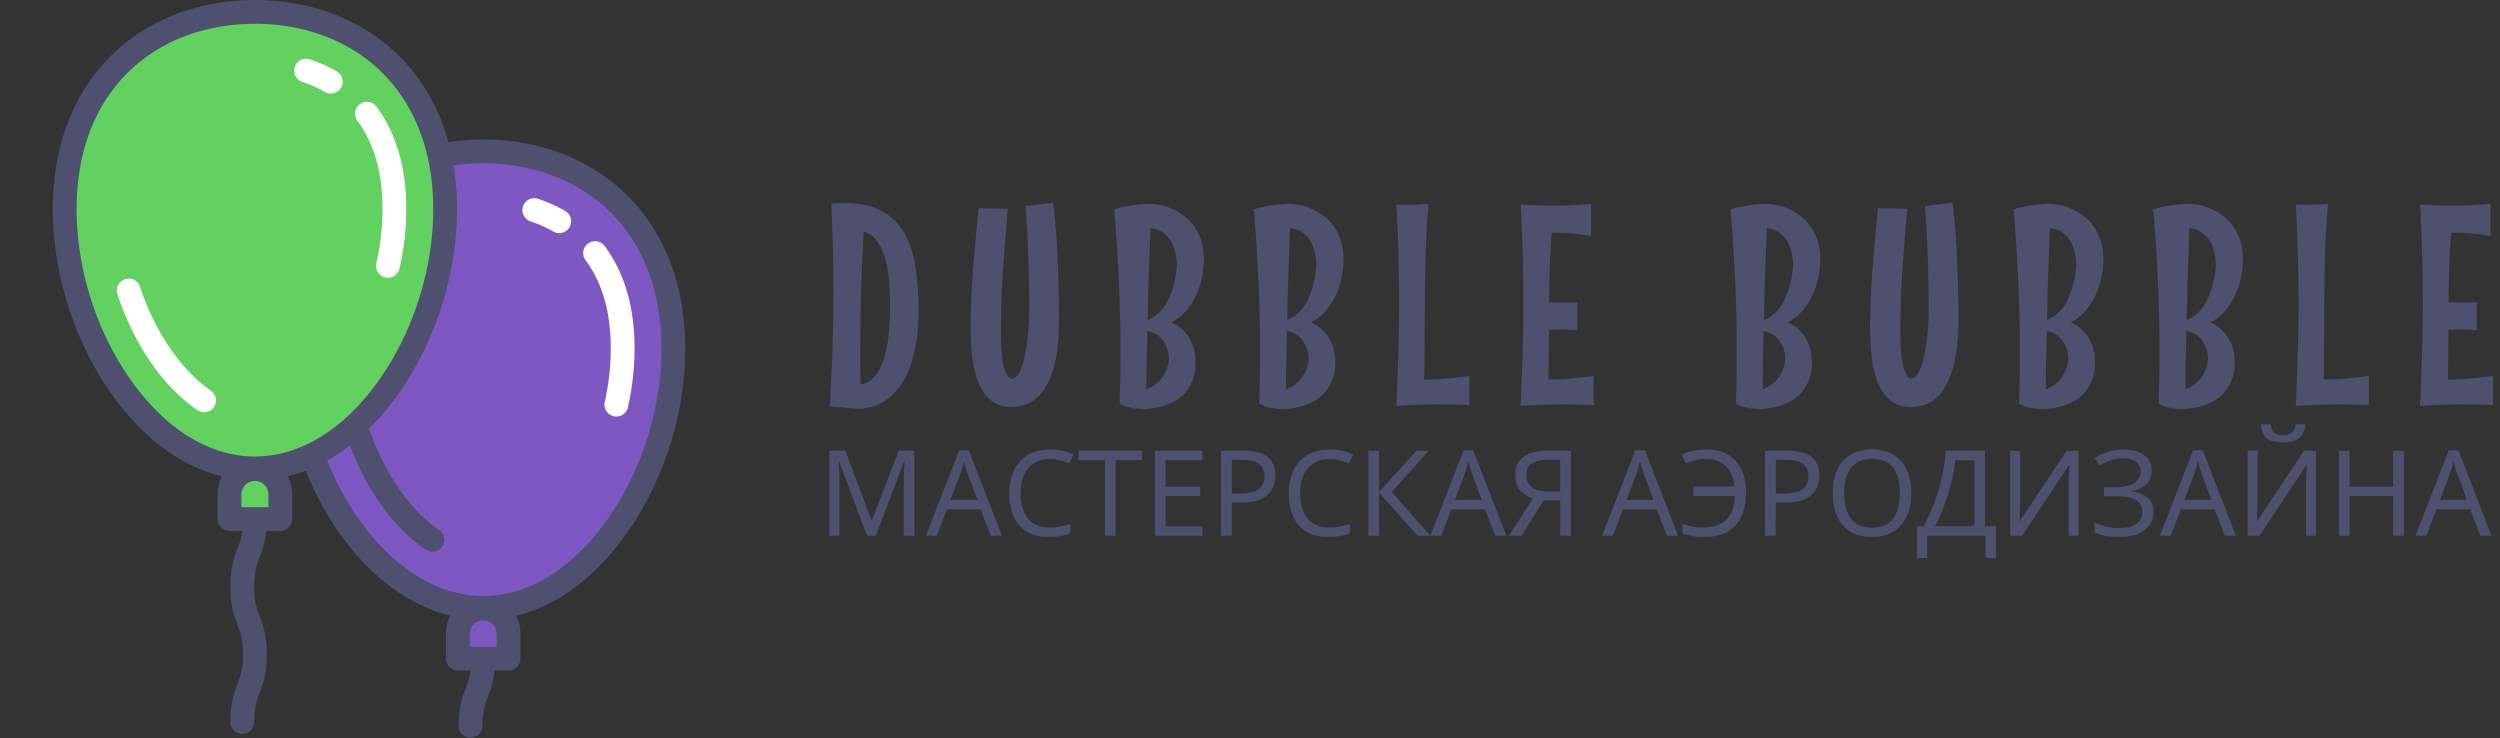 <svg width="210" height="62" fill="none" xmlns="http://www.w3.org/2000/svg"><rect width="100%" height="100%" fill="#333333" stroke="none"/><g clip-path="url(#clip0)"><path d="M56 29.5C56 39.993 49.06 51 40.5 51 31.94 51 25 42.493 25 32s6.94-19 15.5-19C49.06 13 56 19.007 56 29.5z" fill="#7E57C2"/><ellipse cx="40.5" cy="53" rx="2.5" ry="2" fill="#7E57C2"/><path d="M37.5 18c0 10.493-6.887 21-16 21s-16-9.507-16-20 6.887-18 16-18 16 6.507 16 17z" fill="#62D15F"/><circle cx="21.5" cy="40.5" r="2.5" fill="#62D15F"/><path d="M25.361 6.867c.69.228 1.343.52 1.942.866a.999.999 0 001.002-1.728 12.317 12.317 0 00-2.319-1.034.999.999 0 00-.625 1.896zm6.771 10.69c0 1.49-.173 3.013-.514 4.526a.999.999 0 101.948.44c.374-1.658.563-3.328.563-4.966 0-3.487-.85-6.391-2.53-8.633a.999.999 0 00-1.598 1.197c1.414 1.889 2.13 4.39 2.13 7.436zM17.71 32.806c-2.481-1.693-4.7-4.939-5.936-8.683a.999.999 0 10-1.896.626c1.388 4.208 3.833 7.747 6.707 9.707a.998.998 0 101.125-1.65z" fill="#fff"/><path d="M52.581 16.309c-3.04-2.961-7.3-4.592-11.994-4.592-.99 0-1.97.073-2.922.216-.792-2.877-2.226-5.363-4.257-7.341C30.368 1.63 26.108 0 21.413 0 16.72 0 12.46 1.63 9.42 4.592c-3.26 3.174-4.982 7.657-4.982 12.965 0 5.406 1.772 11.033 4.86 15.439 2.634 3.755 5.883 6.172 9.353 7.013a3.109 3.109 0 00-.366 1.466v2.13a1 1 0 00.999 1h1.072c-.08.614-.237 1.03-.41 1.49-.279.744-.596 1.589-.596 3.19 0 1.6.317 2.446.597 3.19.251.672.469 1.252.469 2.492s-.218 1.819-.47 2.49c-.279.746-.596 1.59-.596 3.192a.999.999 0 001.998 0c0-1.24.217-1.82.469-2.49.28-.746.596-1.59.596-3.192s-.317-2.447-.596-3.192c-.252-.671-.47-1.251-.47-2.49 0-1.239.218-1.818.47-2.489.214-.572.45-1.204.549-2.191h1.179a.999.999 0 00.998-.999v-2.13a3.11 3.11 0 00-.366-1.466 12.423 12.423 0 001.496-.466c2.624 6.453 7.173 10.944 12.155 12.175-.235.44-.37.941-.37 1.474v2.13a1 1 0 001 .999h1.072c-.082.614-.238 1.03-.41 1.49-.28.745-.596 1.589-.596 3.19a.999.999 0 001.997 0c0-1.239.217-1.818.469-2.489.215-.572.45-1.204.549-2.191h1.179a.999.999 0 00.999-.999v-2.13a3.11 3.11 0 00-.366-1.466c3.47-.842 6.719-3.259 9.352-7.014 3.09-4.405 4.86-10.032 4.86-15.438.001-5.309-1.722-9.792-4.98-12.966zm-41.648 15.54c-2.859-4.077-4.499-9.286-4.499-14.292 0-4.756 1.514-8.745 4.378-11.534 2.665-2.596 6.43-4.026 10.601-4.026 4.171 0 7.937 1.43 10.602 4.025 2.864 2.79 4.378 6.779 4.378 11.535 0 5.006-1.64 10.215-4.5 14.292-2.938 4.19-6.66 6.498-10.48 6.498-3.82 0-7.542-2.308-10.48-6.498zm11.612 9.627v1.131h-2.263v-1.131a1.133 1.133 0 012.263 0zm19.173 11.717v1.131h-2.263v-1.131a1.133 1.133 0 012.264 0zm9.35-9.627c-2.94 4.19-6.661 6.498-10.481 6.498-2.693 0-5.387-1.174-7.793-3.394-2.161-1.995-4.032-4.81-5.31-7.976a15.47 15.47 0 001.907-1.27c1.428 3.785 3.715 6.94 6.367 8.749a.998.998 0 101.125-1.65c-2.444-1.668-4.634-4.843-5.88-8.518a21.89 21.89 0 002.526-3.01c3.09-4.405 4.86-10.032 4.86-15.438 0-1.273-.1-2.497-.295-3.669a17.742 17.742 0 012.493-.174c4.17 0 7.936 1.43 10.601 4.025 2.864 2.79 4.378 6.779 4.378 11.535 0 5.006-1.64 10.215-4.499 14.292z" fill="#4F4F6F"/><path d="M50.773 20.641a.999.999 0 00-1.599 1.197c1.414 1.889 2.131 4.39 2.131 7.436 0 1.49-.173 3.013-.514 4.526a.999.999 0 001.948.44 22.61 22.61 0 00.564-4.966c0-3.487-.852-6.391-2.53-8.633zm-3.295-2.918a12.316 12.316 0 00-2.318-1.035.999.999 0 00-.626 1.896c.69.228 1.344.52 1.942.866a.995.995 0 001.365-.362.998.998 0 00-.363-1.365z" fill="#fff"/></g><path d="M77.156 26.031c0 1.211-.09 2.258-.27 3.14-.171.876-.402 1.622-.69 2.24-.29.616-.618 1.116-.985 1.5a4.71 4.71 0 01-1.102.89 3.73 3.73 0 01-1.09.422c-.351.078-.66.117-.925.117l-2.403-.2c.102-1.593.18-3.195.235-4.804a144.548 144.548 0 00-.106-12.234 13.746 13.746 0 011.078-.047c1.297 0 2.352.222 3.165.668a4.707 4.707 0 011.898 1.851c.46.79.773 1.735.937 2.836.172 1.094.258 2.3.258 3.621zm-2.39-.316c0-.383-.008-.79-.024-1.219-.015-.437-.05-.871-.105-1.3a9.355 9.355 0 00-.223-1.255 5.66 5.66 0 00-.398-1.113 3.143 3.143 0 00-.61-.879 1.956 1.956 0 00-.855-.515c-.047.859-.09 1.699-.13 2.52a267.69 267.69 0 00-.14 4.792c-.008.781-.012 1.567-.012 2.356v1.57c0 .523.008 1.058.024 1.605.36-.039.672-.175.938-.41a2.94 2.94 0 00.667-.879 5.37 5.37 0 00.446-1.207 11.7 11.7 0 00.27-1.383c.062-.476.1-.945.117-1.406.023-.46.035-.887.035-1.277zm13.707-8.684a70.1 70.1 0 01.375 4.84c.07 1.625.106 3.324.106 5.098a19.8 19.8 0 01-.082 1.793 11.536 11.536 0 01-.258 1.687 7.896 7.896 0 01-.48 1.488 4.403 4.403 0 01-.739 1.184c-.297.328-.648.59-1.054.785-.407.188-.872.282-1.395.282-.469 0-.879-.086-1.23-.258a2.808 2.808 0 01-.903-.727 4.485 4.485 0 01-.633-1.09 7.863 7.863 0 01-.386-1.36 13.463 13.463 0 01-.2-1.534 21.869 21.869 0 01-.058-1.606c0-1.625.066-3.27.199-4.933.133-1.672.29-3.403.469-5.192l2.449.047c-.14 1.68-.274 3.375-.399 5.086a77.355 77.355 0 00-.175 5.285c0 .524.015 1.02.047 1.489.03.468.086.882.164 1.242.078.351.175.633.293.843.125.211.277.317.457.317.21 0 .402-.164.574-.492.18-.336.328-.774.445-1.313a15.3 15.3 0 00.293-1.863c.07-.695.106-1.402.106-2.121 0-.688-.008-1.38-.024-2.074a109.224 109.224 0 00-.14-4.3 93.5 93.5 0 00-.153-2.333l2.332-.27zm12.653 4.782c0 .484-.054.984-.164 1.5a6.235 6.235 0 01-.492 1.488c-.219.476-.5.914-.844 1.312a4.162 4.162 0 01-1.23.973c.46.203.824.457 1.09.762.273.304.48.62.621.949.14.32.23.629.269.926.039.289.059.523.059.703 0 .594-.09 1.105-.27 1.535a3.542 3.542 0 01-.668 1.078 3.5 3.5 0 01-.925.703 5.395 5.395 0 01-1.934.574c-.29.032-.52.047-.691.047a6.627 6.627 0 01-.668-.058 5.906 5.906 0 01-.633-.14 1.952 1.952 0 01-.598-.259c.047-1.484.07-2.965.07-4.441 0-2.008-.046-3.992-.14-5.953a140.487 140.487 0 00-.387-5.93c.36-.11.715-.195 1.067-.258.359-.062.683-.11.972-.14.336-.032.656-.051.961-.059.242 0 .52.031.832.094.32.054.649.156.984.304.336.141.665.329.985.563.328.227.621.516.879.867.258.344.465.754.621 1.23.156.47.234 1.012.234 1.63zm-2.273.527v-.2c0-.148-.02-.331-.059-.55a4.335 4.335 0 00-.176-.738 2.56 2.56 0 00-.363-.75 2.298 2.298 0 00-.644-.61c-.258-.18-.582-.289-.973-.328l-.14 3.855c-.04 1.282-.071 2.567-.094 3.856.28-.102.53-.246.75-.434a3.39 3.39 0 00.586-.62c.171-.235.316-.481.433-.739.117-.266.219-.527.305-.785a8.48 8.48 0 00.375-1.957zm-.656 7.77a2.798 2.798 0 00-.235-1.044 3.388 3.388 0 00-.222-.398 1.489 1.489 0 00-.329-.375 1.63 1.63 0 00-.445-.293 2.152 2.152 0 00-.586-.188c-.023.82-.043 1.637-.058 2.45a122.54 122.54 0 00-.024 2.437c.234-.086.442-.187.621-.304.18-.126.336-.254.469-.387.133-.14.242-.285.328-.434.094-.148.172-.293.235-.433.14-.328.222-.672.246-1.032zm14.656-8.297c0 .484-.054.984-.164 1.5a6.235 6.235 0 01-.492 1.488c-.219.476-.5.914-.844 1.312a4.145 4.145 0 01-1.23.973c.461.203.824.457 1.09.762.273.304.48.62.621.949.141.32.23.629.269.926.039.289.059.523.059.703 0 .594-.09 1.105-.27 1.535a3.539 3.539 0 01-.667 1.078 3.523 3.523 0 01-.926.703 5.396 5.396 0 01-1.934.574 6.752 6.752 0 01-.691.047 6.607 6.607 0 01-.668-.058 5.898 5.898 0 01-.633-.14 1.954 1.954 0 01-.598-.259c.047-1.484.071-2.965.071-4.441 0-2.008-.047-3.992-.141-5.953a140.487 140.487 0 00-.387-5.93c.36-.11.715-.195 1.067-.258.359-.062.683-.11.972-.14.336-.032.657-.051.961-.059.242 0 .52.031.832.094.321.054.649.156.985.304.336.141.664.329.984.563.328.227.621.516.879.867.258.344.465.754.621 1.23.156.47.234 1.012.234 1.63zm-2.273.527v-.2c0-.148-.02-.331-.059-.55a4.31 4.31 0 00-.175-.738 2.586 2.586 0 00-.364-.75 2.302 2.302 0 00-.644-.61c-.258-.18-.582-.289-.973-.328l-.14 3.855c-.04 1.282-.071 2.567-.094 3.856.281-.102.531-.246.75-.434a3.39 3.39 0 00.586-.62 4.13 4.13 0 00.433-.739c.117-.266.219-.527.305-.785a8.48 8.48 0 00.375-1.957zm-.656 7.77a2.797 2.797 0 00-.235-1.044 3.31 3.31 0 00-.222-.398 1.506 1.506 0 00-.328-.375 1.633 1.633 0 00-.446-.293 2.15 2.15 0 00-.586-.188c-.023.82-.043 1.637-.058 2.45a122.62 122.62 0 00-.024 2.437c.235-.086.442-.187.621-.304a3.43 3.43 0 00.469-.387c.133-.14.242-.285.328-.434.094-.148.172-.293.235-.433.14-.328.222-.672.246-1.032zm13.508 3.913a75.909 75.909 0 00-2.496-.046c-.609 0-1.211.007-1.805.023-.593.023-1.207.055-1.839.094.07-1.453.125-2.89.164-4.313.046-1.43.07-2.87.07-4.324 0-1.39-.02-2.77-.059-4.137-.031-1.375-.09-2.758-.175-4.148.078.008.168.012.269.012.086.007.191.011.316.011h.422c.25 0 .52-.004.809-.011.297-.016.594-.036.891-.059a67.766 67.766 0 00-.223 3.55c-.039 1.243-.066 2.5-.082 3.774l-.024 3.797c0 1.258-.011 2.473-.035 3.645a34.951 34.951 0 001.864-.094 27.293 27.293 0 001.933-.223v2.45zm9.067-6.293a21.997 21.997 0 00-1.488-.046c-.141 0-.289.003-.445.011a8.51 8.51 0 01-.446.012l-.047 4.184a34.951 34.951 0 001.864-.094 27.226 27.226 0 001.933-.223v2.45a75.909 75.909 0 00-2.496-.047c-.609 0-1.211.007-1.804.023a82.3 82.3 0 00-1.84.094c.07-1.453.125-2.89.164-4.313a141.47 141.47 0 00.011-8.46 105.852 105.852 0 00-.175-4.15 34.715 34.715 0 004.218.071c.532-.031 1.098-.07 1.7-.117v2.695a18.823 18.823 0 00-1.442-.199c-.469-.047-.937-.07-1.406-.07h-.457a61.195 61.195 0 00-.164 2.918 348.11 348.11 0 00-.059 2.918c.203.015.407.023.61.023h1.195c.187 0 .379-.008.574-.023v2.343zm20.396-5.918c0 .485-.055.985-.164 1.5a6.326 6.326 0 01-.492 1.489c-.219.476-.5.914-.844 1.312a4.17 4.17 0 01-1.23.973c.46.203.824.457 1.089.762.274.304.481.62.621.949.141.32.231.629.27.926.039.289.059.523.059.703 0 .594-.09 1.105-.27 1.535a3.54 3.54 0 01-.668 1.078 3.49 3.49 0 01-.926.703 5.396 5.396 0 01-1.933.574c-.289.032-.52.047-.692.047a6.658 6.658 0 01-.668-.058 5.884 5.884 0 01-.632-.14 1.954 1.954 0 01-.598-.259c.047-1.484.07-2.965.07-4.441 0-2.008-.047-3.992-.14-5.953a140.487 140.487 0 00-.387-5.93 9.2 9.2 0 011.066-.258c.36-.062.684-.11.973-.14.336-.032.656-.051.961-.059.242 0 .519.031.832.094.32.054.648.156.984.304.336.141.664.329.985.563.328.227.621.516.879.867.257.344.464.754.621 1.23.156.47.234 1.012.234 1.63zm-2.273.528v-.2c0-.148-.02-.331-.059-.55a4.318 4.318 0 00-.176-.738 2.558 2.558 0 00-.363-.75 2.293 2.293 0 00-.645-.61c-.257-.18-.582-.289-.972-.328l-.141 3.855c-.039 1.282-.07 2.567-.094 3.856a2.37 2.37 0 00.75-.434c.227-.187.422-.394.586-.62.172-.235.317-.481.434-.739.117-.266.219-.527.305-.785a8.48 8.48 0 00.375-1.957zm-.657 7.77a2.777 2.777 0 00-.234-1.044 3.465 3.465 0 00-.223-.398 1.486 1.486 0 00-.328-.375 1.627 1.627 0 00-.445-.293 2.15 2.15 0 00-.586-.188c-.024.82-.043 1.637-.059 2.45-.015.804-.023 1.617-.023 2.437a3.08 3.08 0 00.621-.304 3.43 3.43 0 00.469-.387c.133-.14.242-.285.328-.434a3.31 3.31 0 00.234-.433c.141-.328.223-.672.246-1.032zm14.06-13.079c.179 1.594.304 3.207.375 4.84.07 1.625.105 3.324.105 5.098 0 .601-.027 1.199-.082 1.793a11.549 11.549 0 01-.258 1.687 7.895 7.895 0 01-.48 1.488 4.418 4.418 0 01-.739 1.184c-.296.328-.648.59-1.054.785-.407.188-.871.282-1.395.282-.469 0-.879-.086-1.23-.258a2.806 2.806 0 01-.903-.727 4.455 4.455 0 01-.632-1.09 7.81 7.81 0 01-.387-1.36 13.419 13.419 0 01-.199-1.534 21.924 21.924 0 01-.059-1.606c0-1.625.066-3.27.199-4.933.133-1.672.289-3.403.469-5.192l2.449.047c-.14 1.68-.273 3.375-.398 5.086a77.481 77.481 0 00-.176 5.285c0 .524.016 1.02.047 1.489.031.468.086.882.164 1.242.078.351.176.633.293.843.125.211.277.317.457.317.211 0 .402-.164.574-.492.18-.336.328-.774.445-1.313a15.3 15.3 0 00.293-1.863 20.86 20.86 0 00.106-2.121c0-.688-.008-1.38-.024-2.074a94.794 94.794 0 00-.046-2.11 114.5 114.5 0 00-.094-2.191 89.36 89.36 0 00-.153-2.332l2.333-.27zm12.652 4.782c0 .484-.054.984-.164 1.5a6.235 6.235 0 01-.492 1.488c-.219.476-.5.914-.844 1.312a4.145 4.145 0 01-1.23.973c.461.203.824.457 1.09.762.273.304.48.62.621.949.141.32.23.629.269.926.04.289.059.523.059.703 0 .594-.09 1.105-.269 1.535a3.56 3.56 0 01-.668 1.078 3.507 3.507 0 01-.926.703 5.396 5.396 0 01-1.934.574 6.752 6.752 0 01-.691.047 6.607 6.607 0 01-.668-.058 5.952 5.952 0 01-.633-.14 1.954 1.954 0 01-.598-.259c.047-1.484.071-2.965.071-4.441 0-2.008-.047-3.992-.141-5.953a140.487 140.487 0 00-.387-5.93c.36-.11.715-.195 1.067-.258.359-.062.683-.11.972-.14.336-.032.657-.051.961-.059.243 0 .52.031.832.094.321.054.649.156.985.304.336.141.664.329.984.563.328.227.621.516.879.867.258.344.465.754.621 1.23.156.47.234 1.012.234 1.63zm-2.273.527v-.2c0-.148-.019-.331-.059-.55a4.31 4.31 0 00-.175-.738 2.56 2.56 0 00-.364-.75 2.302 2.302 0 00-.644-.61c-.258-.18-.582-.289-.973-.328l-.14 3.855a306.323 306.323 0 00-.094 3.856c.281-.102.531-.246.75-.434a3.39 3.39 0 00.586-.62 4.13 4.13 0 00.433-.739 8.76 8.76 0 00.305-.785 8.48 8.48 0 00.375-1.957zm-.656 7.77a2.797 2.797 0 00-.235-1.044 3.31 3.31 0 00-.222-.398 1.506 1.506 0 00-.328-.375 1.633 1.633 0 00-.446-.293 2.15 2.15 0 00-.586-.188c-.023.82-.043 1.637-.058 2.45a122.62 122.62 0 00-.024 2.437c.235-.086.442-.187.621-.304a3.43 3.43 0 00.469-.387c.133-.14.242-.285.328-.434.094-.148.172-.293.235-.433.14-.328.222-.672.246-1.032zm14.657-8.297c0 .484-.055.984-.164 1.5a6.283 6.283 0 01-.493 1.488 5.53 5.53 0 01-.843 1.312 4.162 4.162 0 01-1.231.973c.461.203.824.457 1.09.762.273.304.481.62.621.949.141.32.231.629.27.926.039.289.058.523.058.703 0 .594-.09 1.105-.269 1.535a3.56 3.56 0 01-.668 1.078 3.507 3.507 0 01-.926.703 5.396 5.396 0 01-1.934.574 6.752 6.752 0 01-.691.047 6.632 6.632 0 01-.668-.058 5.952 5.952 0 01-.633-.14 1.938 1.938 0 01-.597-.259c.046-1.484.07-2.965.07-4.441 0-2.008-.047-3.992-.141-5.953a142.166 142.166 0 00-.386-5.93c.359-.11.714-.195 1.066-.258.359-.062.684-.11.973-.14.336-.032.656-.051.961-.059.242 0 .519.031.832.094.32.054.648.156.984.304.336.141.664.329.984.563.328.227.621.516.879.867.258.344.465.754.621 1.23.157.47.235 1.012.235 1.63zm-2.274.527v-.2c0-.148-.019-.331-.058-.55a4.414 4.414 0 00-.176-.738 2.558 2.558 0 00-.363-.75 2.293 2.293 0 00-.645-.61c-.258-.18-.582-.289-.973-.328l-.14 3.855a306.323 306.323 0 00-.094 3.856c.281-.102.531-.246.75-.434.227-.187.422-.394.586-.62.172-.235.316-.481.434-.739a9.08 9.08 0 00.304-.785 8.37 8.37 0 00.375-1.957zm-.656 7.77a2.816 2.816 0 00-.234-1.044 3.465 3.465 0 00-.223-.398 1.486 1.486 0 00-.328-.375 1.643 1.643 0 00-.445-.293 2.162 2.162 0 00-.586-.188c-.024.82-.043 1.637-.059 2.45-.016.804-.023 1.617-.023 2.437a3.08 3.08 0 00.621-.304 3.48 3.48 0 00.468-.387c.133-.14.243-.285.329-.434.093-.148.171-.293.234-.433.141-.328.223-.672.246-1.032zm13.508 3.913a75.909 75.909 0 00-2.496-.046c-.609 0-1.211.007-1.804.023-.594.023-1.207.055-1.84.094.07-1.453.125-2.89.164-4.313.047-1.43.07-2.87.07-4.324 0-1.39-.019-2.77-.058-4.137-.032-1.375-.09-2.758-.176-4.148.078.008.168.012.269.012.086.007.192.011.317.011h.422c.25 0 .519-.004.808-.011.297-.016.594-.036.891-.059a67.766 67.766 0 00-.223 3.55c-.039 1.243-.066 2.5-.082 3.774l-.023 3.797c0 1.258-.012 2.473-.035 3.645a35.28 35.28 0 001.863-.094 27.226 27.226 0 001.933-.223v2.45zm9.067-6.293a21.997 21.997 0 00-1.488-.046c-.14 0-.289.003-.445.011a8.501 8.501 0 01-.445.012l-.047 4.184a35.28 35.28 0 001.863-.094 27.318 27.318 0 001.934-.223v2.45a76.314 76.314 0 00-2.497-.047 68.7 68.7 0 00-1.804.023c-.594.023-1.207.055-1.84.094.07-1.453.125-2.89.164-4.313.047-1.43.07-2.87.07-4.324 0-1.39-.019-2.77-.058-4.137-.032-1.375-.09-2.758-.176-4.148a34.74 34.74 0 004.219.07 90.46 90.46 0 001.699-.117v2.695a18.755 18.755 0 00-1.442-.199c-.468-.047-.937-.07-1.406-.07h-.457a61.195 61.195 0 00-.164 2.918c-.023.968-.043 1.941-.058 2.918.203.015.406.023.609.023h1.195c.188 0 .379-.008.574-.023v2.343zM72.827 45l-2.35-6.26h-.04c.02.207.037.487.05.84.013.347.02.71.02 1.09V45h-.83v-7.14h1.33l2.2 5.85h.04l2.24-5.85h1.32V45h-.89v-4.39c0-.347.007-.69.02-1.03l.05-.83h-.04L73.567 45h-.74zm10.402 0l-.86-2.21h-2.83L78.69 45h-.91l2.79-7.17h.81L84.16 45h-.93zm-1.13-3.01l-.8-2.16a32.86 32.86 0 01-.24-.72 5.871 5.871 0 00-.1-.35 9.105 9.105 0 01-.31 1.07l-.81 2.16h2.26zm6.097-3.44c-.767 0-1.37.257-1.81.77-.44.513-.66 1.217-.66 2.11 0 .887.203 1.59.61 2.11.413.513 1.03.77 1.85.77.313 0 .61-.027.89-.08.28-.053.553-.12.82-.2v.78a4.35 4.35 0 01-.83.22c-.28.047-.617.07-1.01.07-.727 0-1.333-.15-1.82-.45a2.8 2.8 0 01-1.1-1.28c-.24-.553-.36-1.203-.36-1.95 0-.72.13-1.353.39-1.9a2.968 2.968 0 011.17-1.29c.513-.313 1.137-.47 1.87-.47.753 0 1.41.14 1.97.42l-.36.76c-.22-.1-.467-.19-.74-.27-.267-.08-.56-.12-.88-.12zM93.714 45h-.9v-6.35h-2.23v-.79h5.35v.79h-2.22V45zm7.287 0h-3.99v-7.14h3.99v.79h-3.09v2.23h2.91v.78h-2.91v2.55h3.09V45zm3.457-7.14c.933 0 1.613.183 2.04.55.426.367.64.883.64 1.55 0 .393-.09.763-.27 1.11-.174.34-.47.617-.89.83-.414.213-.977.32-1.69.32h-.82V45h-.9v-7.14h1.89zm-.08.77h-.91v2.82h.72c.68 0 1.186-.11 1.52-.33.333-.22.5-.593.5-1.12 0-.46-.147-.803-.44-1.03-.294-.227-.757-.34-1.39-.34zm7.304-.08c-.766 0-1.37.257-1.81.77-.44.513-.66 1.217-.66 2.11 0 .887.204 1.59.61 2.11.414.513 1.03.77 1.85.77.314 0 .61-.027.89-.08.28-.053.554-.12.82-.2v.78a4.33 4.33 0 01-.83.22 6.24 6.24 0 01-1.01.07c-.726 0-1.333-.15-1.82-.45a2.806 2.806 0 01-1.1-1.28c-.24-.553-.36-1.203-.36-1.95 0-.72.13-1.353.39-1.9a2.971 2.971 0 011.17-1.29c.514-.313 1.137-.47 1.87-.47.754 0 1.41.14 1.97.42l-.36.76c-.22-.1-.466-.19-.74-.27a3.05 3.05 0 00-.88-.12zm8.469 6.45h-1.08l-3.23-3.62V45h-.9v-7.14h.9v3.46l3.15-3.46h1.02l-3.1 3.47 3.24 3.67zm5.451 0l-.86-2.21h-2.83l-.85 2.21h-.91l2.79-7.17h.81l2.78 7.17h-.93zm-1.13-3.01l-.8-2.16c-.02-.053-.053-.15-.1-.29l-.14-.43a5.65 5.65 0 00-.1-.35 8.7 8.7 0 01-.16.61c-.06.193-.11.347-.15.46l-.81 2.16h2.26zm5.187.05l-1.85 2.96h-1.05l2-3.12a3.047 3.047 0 01-.72-.36 1.73 1.73 0 01-.54-.63c-.14-.267-.21-.61-.21-1.03 0-.647.223-1.14.67-1.48.447-.347 1.113-.52 2-.52h2V45h-.9v-2.96h-1.4zm1.4-3.41h-1.08c-.567 0-1.003.1-1.31.3-.3.193-.45.517-.45.97 0 .44.147.78.44 1.02.293.24.747.36 1.36.36h1.04v-2.65zm8.967 6.37l-.86-2.21h-2.83l-.85 2.21h-.91l2.79-7.17h.81l2.78 7.17h-.93zm-1.13-3.01l-.8-2.16c-.02-.053-.053-.15-.1-.29l-.14-.43a5.65 5.65 0 00-.1-.35 8.7 8.7 0 01-.16.61c-.06.193-.11.347-.15.46l-.81 2.16h2.26zm4.387-3.44c-.333 0-.637.04-.91.12-.273.073-.52.16-.74.26l-.37-.75c.273-.133.587-.237.94-.31.353-.073.717-.11 1.09-.11.767 0 1.397.153 1.89.46.5.307.873.73 1.12 1.27.247.533.37 1.14.37 1.82 0 .78-.127 1.453-.38 2.02a2.829 2.829 0 01-1.15 1.31c-.507.307-1.147.46-1.92.46-.413 0-.763-.023-1.05-.07a4.826 4.826 0 01-.85-.22v-.78c.28.073.563.14.85.2.287.053.59.08.91.08.86 0 1.507-.227 1.94-.68.44-.46.673-1.117.7-1.97h-3.47v-.79h3.46c-.067-.733-.317-1.303-.75-1.71-.427-.407-.987-.61-1.68-.61zm6.868-.69c.933 0 1.613.183 2.04.55.427.367.64.883.64 1.55 0 .393-.09.763-.27 1.11-.173.34-.47.617-.89.83-.413.213-.977.32-1.69.32h-.82V45h-.9v-7.14h1.89zm-.08.77h-.91v2.82h.72c.68 0 1.187-.11 1.52-.33.333-.22.5-.593.5-1.12 0-.46-.147-.803-.44-1.03-.293-.227-.757-.34-1.39-.34zm10.475 2.79c0 .74-.127 1.387-.38 1.94a2.875 2.875 0 01-1.1 1.28c-.487.307-1.09.46-1.81.46-.74 0-1.357-.153-1.85-.46a2.798 2.798 0 01-1.09-1.29c-.24-.553-.36-1.2-.36-1.94 0-.733.12-1.373.36-1.92.24-.547.603-.973 1.09-1.28.493-.307 1.113-.46 1.86-.46.713 0 1.313.153 1.8.46.486.3.853.727 1.1 1.28.253.547.38 1.19.38 1.93zm-5.64 0c0 .9.19 1.61.57 2.13.38.513.973.77 1.78.77.813 0 1.406-.257 1.78-.77.373-.52.56-1.23.56-2.13 0-.9-.187-1.603-.56-2.11-.374-.513-.964-.77-1.77-.77-.807 0-1.404.257-1.79.77-.38.507-.57 1.21-.57 2.11zm11.837-3.56v6.34h.91v2.68h-.86V45h-4.91v1.88h-.86V44.2h.55a11.7 11.7 0 00.68-1.39c.22-.513.413-1.05.58-1.61.167-.567.303-1.133.41-1.7a12.21 12.21 0 00.2-1.64h3.3zm-.89.81h-1.62a9.124 9.124 0 01-.2 1.31c-.1.487-.23.987-.39 1.5a16.53 16.53 0 01-.52 1.47c-.187.473-.387.89-.6 1.25h3.33v-5.53zm3.004-.81h.84v3.92a28.991 28.991 0 01-.04 1.49 6.147 6.147 0 01-.03.5h.04l3.93-5.91h1V45h-.84v-3.88c0-.247.003-.51.01-.79a81.628 81.628 0 01.07-1.27h-.04l-3.94 5.94h-1v-7.14zm11.886 1.67c0 .487-.154.873-.46 1.16-.307.28-.717.46-1.23.54v.04c.6.08 1.056.267 1.37.56.313.293.47.677.47 1.15 0 .627-.24 1.137-.72 1.53s-1.2.59-2.16.59c-.387 0-.757-.03-1.11-.09a3.351 3.351 0 01-.97-.3v-.82a5.23 5.23 0 001.02.35c.373.08.723.12 1.05.12.64 0 1.123-.12 1.45-.36.333-.24.5-.58.5-1.02 0-.453-.194-.783-.58-.99-.387-.207-.927-.31-1.62-.31h-1.02v-.75h.97c.706 0 1.233-.117 1.58-.35.353-.24.53-.56.53-.96 0-.36-.134-.637-.4-.83-.267-.193-.614-.29-1.04-.29-.447 0-.82.057-1.12.17-.294.113-.58.26-.86.44l-.43-.61c.28-.207.623-.38 1.03-.52.413-.147.876-.22 1.39-.22.773 0 1.36.167 1.76.5.4.333.6.757.6 1.27zm6.139 5.47l-.86-2.21h-2.83l-.85 2.21h-.91l2.79-7.17h.81l2.78 7.17h-.93zm-1.13-3.01l-.8-2.16a22.532 22.532 0 01-.24-.72 6.462 6.462 0 00-.1-.35 9.29 9.29 0 01-.31 1.07l-.81 2.16h2.26zm3.046-4.13h.84v3.92a28.991 28.991 0 01-.04 1.49 5.34 5.34 0 01-.03.5h.04l3.93-5.91h1V45h-.84v-3.88c0-.247.004-.51.01-.79l.04-.77.03-.5h-.04l-3.94 5.94h-1v-7.14zm4.86-2.22c-.046.5-.216.88-.51 1.14-.286.253-.746.38-1.38.38-.653 0-1.116-.127-1.39-.38-.266-.253-.416-.633-.45-1.14h.82c.034.36.127.603.28.73.16.12.414.18.76.18.307 0 .547-.063.72-.19.18-.133.287-.373.32-.72h.83zm8.266 9.36h-.9v-3.33h-3.66V45h-.9v-7.14h.9v3.02h3.66v-3.02h.9V45zm6.432 0l-.86-2.21h-2.83l-.85 2.21h-.91l2.79-7.17h.81l2.78 7.17h-.93zm-1.13-3.01l-.8-2.16c-.02-.053-.053-.15-.1-.29l-.14-.43a5.65 5.65 0 00-.1-.35 8.7 8.7 0 01-.16.61c-.06.193-.11.347-.15.46l-.81 2.16h2.26z" fill="#4F4F6F"/><defs><clipPath id="clip0"><path fill="#fff" d="M0 0h62v62H0z"/></clipPath></defs></svg>